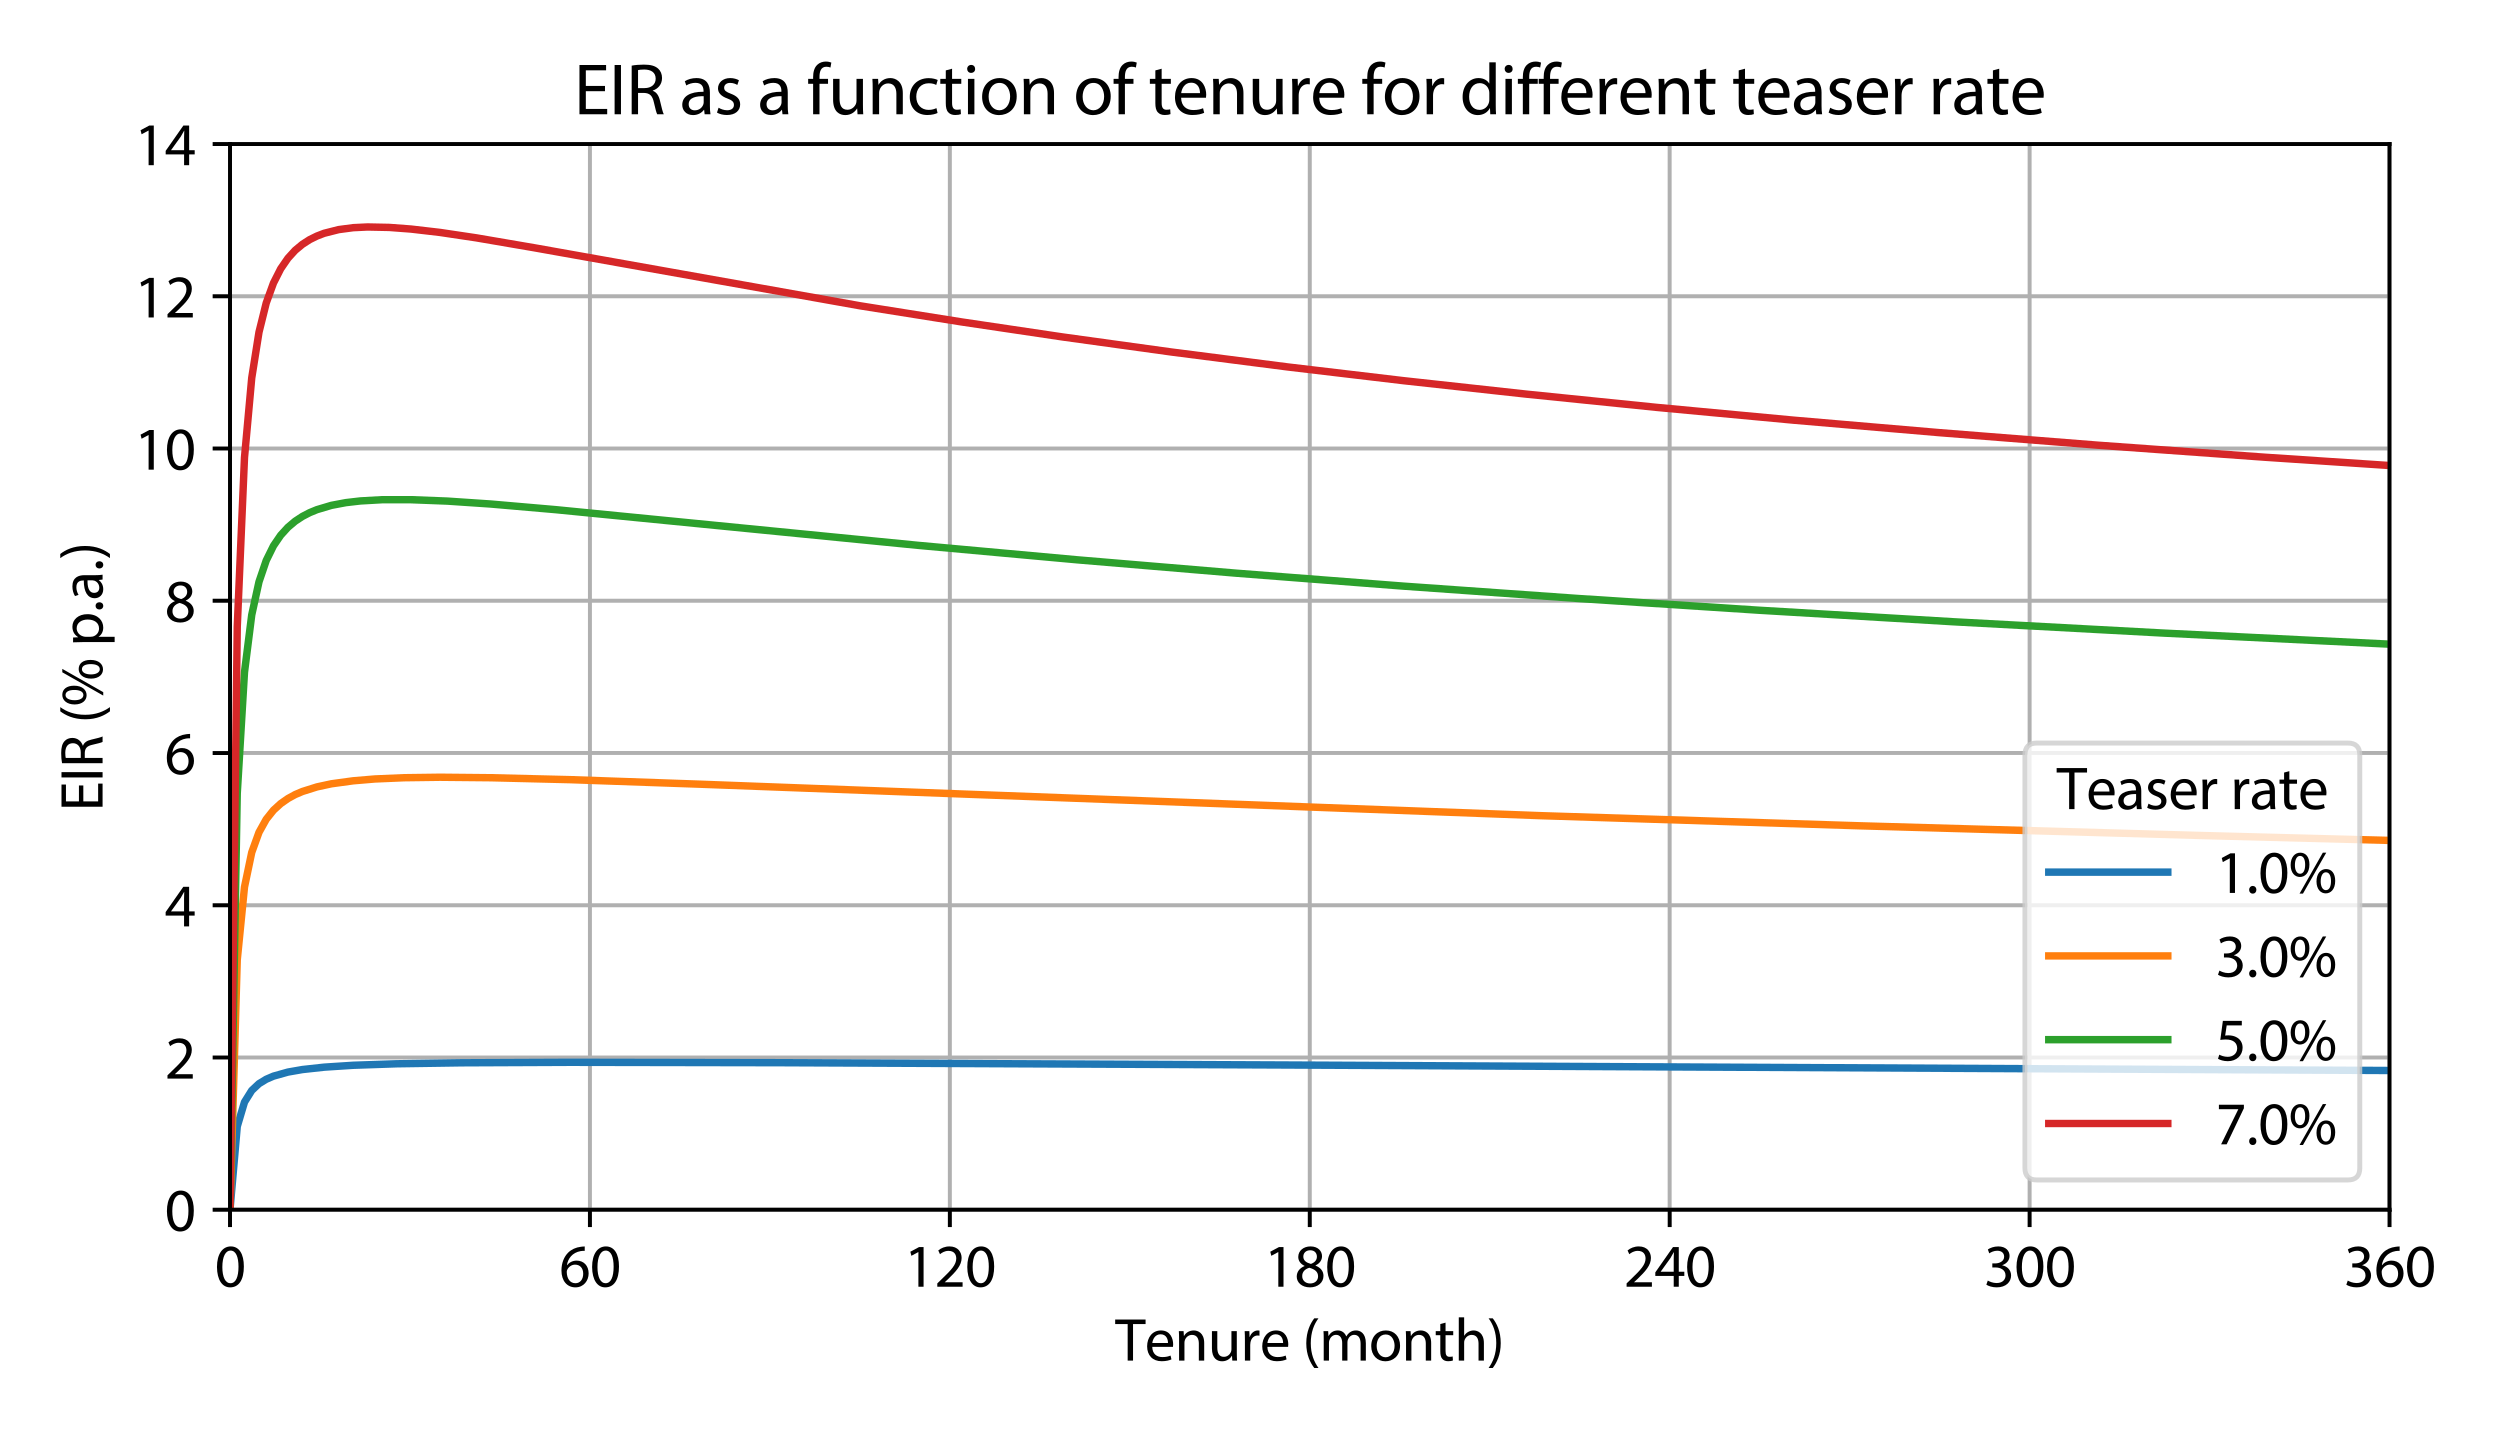 <svg xmlns="http://www.w3.org/2000/svg" xmlns:xlink="http://www.w3.org/1999/xlink" width="672" height="384" viewBox="0 0 504 288"><defs><style>*{stroke-linejoin:round;stroke-linecap:butt}</style></defs><g id="figure_1"><path id="patch_1" d="M0 288h504V0H0z" style="fill:#fff"/><g id="axes_1"><path id="patch_2" d="M46.37 243.88h435.36V29.04H46.37z" style="fill:#fff"/><g id="matplotlib.axis_1"><g id="xtick_1"><path id="line2d_1" d="M46.37 243.88V29.04" clip-path="url(#pbc8ab5e000)" style="fill:none;stroke:#b0b0b0;stroke-width:.8;stroke-linecap:square"/><g id="line2d_2"><defs><path id="mdeb9679eb9" d="M0 0v3.5" style="stroke:#000;stroke-width:.8"/></defs><use xlink:href="#mdeb9679eb9" x="46.37" y="243.88" style="stroke:#000;stroke-width:.8"/></g><g id="text_1" transform="matrix(.12 0 0 -.12 43.3 259.4)"><defs><path id="MyriadPro-Regular-30" d="M1677 4230c-845 0-1447-768-1447-2163C243 691 794-70 1606-70c922 0 1447 780 1447 2195 0 1325-499 2105-1376 2105m-32-435c582 0 845-672 845-1696 0-1062-276-1734-852-1734-512 0-844 614-844 1696 0 1133 358 1734 851 1734" transform="scale(.016)"/></defs><use xlink:href="#MyriadPro-Regular-30"/></g></g><g id="xtick_2"><path id="line2d_3" d="M118.93 243.88V29.04" clip-path="url(#pbc8ab5e000)" style="fill:none;stroke:#b0b0b0;stroke-width:.8;stroke-linecap:square"/><use xlink:href="#mdeb9679eb9" id="line2d_4" x="118.93" y="243.88" style="stroke:#000;stroke-width:.8"/><g id="text_2" transform="matrix(.12 0 0 -.12 112.77 259.4)"><defs><path id="MyriadPro-Regular-36" d="M2662 4224c-102 0-243-6-409-32-525-64-986-275-1331-614-410-410-704-1056-704-1876C218 621 800-70 1690-70c864 0 1382 704 1382 1465 0 813-518 1344-1254 1344-461 0-807-217-1005-480h-19c96 685 563 1331 1446 1479 160 25 307 32 422 25zM1690 365c-589 0-903 505-916 1190 0 103 26 186 64 250 154 301 468 512 807 512 518 0 857-359 857-954s-326-998-812-998" transform="scale(.016)"/></defs><use xlink:href="#MyriadPro-Regular-36"/><use xlink:href="#MyriadPro-Regular-30" transform="translate(51.3)"/></g></g><g id="xtick_3"><path id="line2d_5" d="M191.49 243.88V29.04" clip-path="url(#pbc8ab5e000)" style="fill:none;stroke:#b0b0b0;stroke-width:.8;stroke-linecap:square"/><use xlink:href="#mdeb9679eb9" id="line2d_6" x="191.49" y="243.88" style="stroke:#000;stroke-width:.8"/><g id="text_3" transform="matrix(.12 0 0 -.12 182.25 259.4)"><defs><path id="MyriadPro-Regular-31" d="M1510 0h544v4160h-480l-908-486 108-429 724 390h12z" transform="scale(.016)"/><path id="MyriadPro-Regular-32" d="M2944 0v467H1075v13l333 307c877 845 1434 1466 1434 2234 0 595-378 1209-1274 1209-480 0-890-179-1178-422l180-397c192 160 505 352 883 352 621 0 825-390 825-813-6-627-486-1164-1548-2176L288 346V0z" transform="scale(.016)"/></defs><use xlink:href="#MyriadPro-Regular-31"/><use xlink:href="#MyriadPro-Regular-32" transform="translate(51.3)"/><use xlink:href="#MyriadPro-Regular-30" transform="translate(102.6)"/></g></g><g id="xtick_4"><path id="line2d_7" d="M264.05 243.88V29.04" clip-path="url(#pbc8ab5e000)" style="fill:none;stroke:#b0b0b0;stroke-width:.8;stroke-linecap:square"/><use xlink:href="#mdeb9679eb9" id="line2d_8" x="264.05" y="243.88" style="stroke:#000;stroke-width:.8"/><g id="text_4" transform="matrix(.12 0 0 -.12 254.81 259.4)"><defs><path id="MyriadPro-Regular-38" d="M1632-70c794 0 1414 486 1414 1209 0 506-320 871-838 1075v20c512 243 685 620 685 972 0 519-403 1024-1210 1024-729 0-1286-448-1286-1107 0-358 198-717 659-934l6-19c-512-218-825-589-825-1114C237 448 762-70 1632-70m13 409c-531 0-851 371-832 794 0 397 262 717 749 857 563-160 915-403 915-908 0-429-327-743-832-743m6 3488c506 0 704-345 704-678 0-378-275-634-633-755-480 128-794 352-794 768 0 358 256 665 723 665" transform="scale(.016)"/></defs><use xlink:href="#MyriadPro-Regular-31"/><use xlink:href="#MyriadPro-Regular-38" transform="translate(51.3)"/><use xlink:href="#MyriadPro-Regular-30" transform="translate(102.6)"/></g></g><g id="xtick_5"><path id="line2d_9" d="M336.6 243.88V29.04" clip-path="url(#pbc8ab5e000)" style="fill:none;stroke:#b0b0b0;stroke-width:.8;stroke-linecap:square"/><use xlink:href="#mdeb9679eb9" id="line2d_10" x="336.61" y="243.88" style="stroke:#000;stroke-width:.8"/><g id="text_5" transform="matrix(.12 0 0 -.12 327.37 259.4)"><defs><path id="MyriadPro-Regular-34" d="M2560 0v1133h582v441h-582v2586h-608L96 1504v-371h1933V0zM666 1574v13l1017 1415c115 192 218 371 346 614h19c-13-218-19-435-19-653V1574z" transform="scale(.016)"/></defs><use xlink:href="#MyriadPro-Regular-32"/><use xlink:href="#MyriadPro-Regular-34" transform="translate(51.3)"/><use xlink:href="#MyriadPro-Regular-30" transform="translate(102.6)"/></g></g><g id="xtick_6"><path id="line2d_11" d="M409.17 243.88V29.04" clip-path="url(#pbc8ab5e000)" style="fill:none;stroke:#b0b0b0;stroke-width:.8;stroke-linecap:square"/><use xlink:href="#mdeb9679eb9" id="line2d_12" x="409.17" y="243.88" style="stroke:#000;stroke-width:.8"/><g id="text_6" transform="matrix(.12 0 0 -.12 399.93 259.4)"><defs><path id="MyriadPro-Regular-33" d="M269 211C474 77 883-70 1350-70c999 0 1517 582 1517 1248 0 582-416 966-928 1068v13c512 186 768 551 768 979 0 506-371 992-1190 992-448 0-871-160-1088-320l147-409c179 128 499 275 832 275 518 0 730-294 730-627 0-493-519-704-928-704H896v-423h314c544 0 1068-249 1075-832 6-345-218-806-941-806-390 0-762 160-922 262z" transform="scale(.016)"/></defs><use xlink:href="#MyriadPro-Regular-33"/><use xlink:href="#MyriadPro-Regular-30" transform="translate(51.3)"/><use xlink:href="#MyriadPro-Regular-30" transform="translate(102.6)"/></g></g><g id="xtick_7"><path id="line2d_13" d="M481.73 243.88V29.04" clip-path="url(#pbc8ab5e000)" style="fill:none;stroke:#b0b0b0;stroke-width:.8;stroke-linecap:square"/><use xlink:href="#mdeb9679eb9" id="line2d_14" x="481.73" y="243.88" style="stroke:#000;stroke-width:.8"/><g id="text_7" transform="matrix(.12 0 0 -.12 472.5 259.4)"><use xlink:href="#MyriadPro-Regular-33"/><use xlink:href="#MyriadPro-Regular-36" transform="translate(51.3)"/><use xlink:href="#MyriadPro-Regular-30" transform="translate(102.6)"/></g></g><g id="text_8" transform="matrix(.12 0 0 -.12 224.83 274.3)"><defs><path id="MyriadPro-Regular-54" d="M1306 0h563v3840h1318v474H-6v-474h1312z" transform="scale(.016)"/><path id="MyriadPro-Regular-65" d="M2957 1446c6 58 19 148 19 263 0 569-269 1459-1280 1459-902 0-1453-736-1453-1670C243 563 813-64 1766-64c493 0 832 102 1031 192l-96 403c-211-89-455-160-858-160-563 0-1049 314-1062 1075zM787 1850c45 390 295 915 864 915 634 0 787-557 781-915z" transform="scale(.016)"/><path id="MyriadPro-Regular-6e" d="M467 0h563v1862c0 96 13 192 39 263 96 313 384 576 755 576 531 0 717-416 717-915V0h563v1850c0 1062-666 1318-1094 1318-512 0-871-288-1024-582h-13l-32 512H442c19-256 25-519 25-839z" transform="scale(.016)"/><path id="MyriadPro-Regular-75" d="M3059 3098h-563V1197c0-103-19-205-51-288-103-250-365-512-743-512-512 0-691 397-691 985v1716H448V1286C448 198 1030-70 1517-70c550 0 877 326 1024 576h13l32-506h499c-19 243-26 525-26 845z" transform="scale(.016)"/><path id="MyriadPro-Regular-72" d="M467 0h557v1651c0 96 13 186 26 263 76 422 358 723 755 723 77 0 134-7 192-19v531c-51 13-96 19-160 19-378 0-717-262-858-678h-25l-20 608H442c19-288 25-602 25-967z" transform="scale(.016)"/><path id="MyriadPro-Regular-28" d="M1248 4442c-403-538-832-1357-838-2618 0-1248 435-2067 838-2598h442C1235-134 883 685 883 1824c0 1158 339 1990 807 2618z" transform="scale(.016)"/><path id="MyriadPro-Regular-6d" d="M467 0h551v1869c0 96 12 192 44 275 90 282 346 563 698 563 429 0 646-358 646-851V0h551v1914c0 102 19 204 45 281 96 275 345 512 665 512 455 0 672-358 672-953V0h551v1824c0 1075-608 1344-1018 1344-294 0-499-77-685-218-128-96-249-230-345-403h-13c-135 365-455 621-877 621-512 0-800-275-973-570h-19l-26 500H442c19-256 25-519 25-839z" transform="scale(.016)"/><path id="MyriadPro-Regular-6f" d="M1779 3168c-857 0-1536-608-1536-1645C243 544 890-70 1728-70c749 0 1542 499 1542 1644 0 948-601 1594-1491 1594m-13-422c666 0 928-666 928-1191 0-697-403-1203-940-1203-551 0-941 512-941 1190 0 589 288 1204 953 1204" transform="scale(.016)"/><path id="MyriadPro-Regular-74" d="M595 3840v-742H115v-429h480V979c0-365 58-640 218-806C947 19 1158-64 1421-64c217 0 390 32 499 77l-26 422c-70-19-179-38-326-38-314 0-422 217-422 601v1671h806v429h-806v889z" transform="scale(.016)"/><path id="MyriadPro-Regular-68" d="M467 0h563v1869c0 109 7 192 39 269 102 307 390 563 755 563 531 0 717-423 717-922V0h563v1843c0 1069-666 1325-1082 1325-211 0-409-64-576-160-172-96-313-237-403-397h-13v1933H467z" transform="scale(.016)"/><path id="MyriadPro-Regular-29" d="M563-774c410 544 839 1356 839 2611 0 1261-429 2080-839 2605H128c461-634 806-1453 806-2599C934 691 582-141 128-774z" transform="scale(.016)"/></defs><use xlink:href="#MyriadPro-Regular-54"/><use xlink:href="#MyriadPro-Regular-65" transform="translate(49.7)"/><use xlink:href="#MyriadPro-Regular-6e" transform="translate(99.8)"/><use xlink:href="#MyriadPro-Regular-75" transform="translate(155.3)"/><use xlink:href="#MyriadPro-Regular-72" transform="translate(210.4)"/><use xlink:href="#MyriadPro-Regular-65" transform="translate(243.1)"/><use xlink:href="#MyriadPro-Regular-28" transform="translate(314.4)"/><use xlink:href="#MyriadPro-Regular-6d" transform="translate(342.8)"/><use xlink:href="#MyriadPro-Regular-6f" transform="translate(426.2)"/><use xlink:href="#MyriadPro-Regular-6e" transform="translate(481.1)"/><use xlink:href="#MyriadPro-Regular-74" transform="translate(536.6)"/><use xlink:href="#MyriadPro-Regular-68" transform="translate(569.7)"/><use xlink:href="#MyriadPro-Regular-29" transform="translate(625.2)"/></g></g><g id="matplotlib.axis_2"><g id="ytick_1"><path id="line2d_15" d="M46.37 243.88h435.36" clip-path="url(#pbc8ab5e000)" style="fill:none;stroke:#b0b0b0;stroke-width:.8;stroke-linecap:square"/><g id="line2d_16"><defs><path id="m6e15475ae6" d="M0 0h-3.5" style="stroke:#000;stroke-width:.8"/></defs><use xlink:href="#m6e15475ae6" x="46.37" y="243.88" style="stroke:#000;stroke-width:.8"/></g><use xlink:href="#MyriadPro-Regular-30" id="text_9" transform="matrix(.12 0 0 -.12 33.21 248.14)"/></g><g id="ytick_2"><path id="line2d_17" d="M46.37 213.19h435.36" clip-path="url(#pbc8ab5e000)" style="fill:none;stroke:#b0b0b0;stroke-width:.8;stroke-linecap:square"/><use xlink:href="#m6e15475ae6" id="line2d_18" x="46.37" y="213.19" style="stroke:#000;stroke-width:.8"/><use xlink:href="#MyriadPro-Regular-32" id="text_10" transform="matrix(.12 0 0 -.12 33.21 217.45)"/></g><g id="ytick_3"><path id="line2d_19" d="M46.37 182.5h435.36" clip-path="url(#pbc8ab5e000)" style="fill:none;stroke:#b0b0b0;stroke-width:.8;stroke-linecap:square"/><use xlink:href="#m6e15475ae6" id="line2d_20" x="46.37" y="182.5" style="stroke:#000;stroke-width:.8"/><use xlink:href="#MyriadPro-Regular-34" id="text_11" transform="matrix(.12 0 0 -.12 33.21 186.76)"/></g><g id="ytick_4"><path id="line2d_21" d="M46.37 151.8h435.36" clip-path="url(#pbc8ab5e000)" style="fill:none;stroke:#b0b0b0;stroke-width:.8;stroke-linecap:square"/><use xlink:href="#m6e15475ae6" id="line2d_22" x="46.37" y="151.81" style="stroke:#000;stroke-width:.8"/><use xlink:href="#MyriadPro-Regular-36" id="text_12" transform="matrix(.12 0 0 -.12 33.21 156.07)"/></g><g id="ytick_5"><path id="line2d_23" d="M46.37 121.11h435.36" clip-path="url(#pbc8ab5e000)" style="fill:none;stroke:#b0b0b0;stroke-width:.8;stroke-linecap:square"/><use xlink:href="#m6e15475ae6" id="line2d_24" x="46.37" y="121.11" style="stroke:#000;stroke-width:.8"/><use xlink:href="#MyriadPro-Regular-38" id="text_13" transform="matrix(.12 0 0 -.12 33.21 125.37)"/></g><g id="ytick_6"><path id="line2d_25" d="M46.37 90.42h435.36" clip-path="url(#pbc8ab5e000)" style="fill:none;stroke:#b0b0b0;stroke-width:.8;stroke-linecap:square"/><use xlink:href="#m6e15475ae6" id="line2d_26" x="46.37" y="90.42" style="stroke:#000;stroke-width:.8"/><g id="text_14" transform="matrix(.12 0 0 -.12 27.06 94.68)"><use xlink:href="#MyriadPro-Regular-31"/><use xlink:href="#MyriadPro-Regular-30" transform="translate(51.3)"/></g></g><g id="ytick_7"><path id="line2d_27" d="M46.37 59.73h435.36" clip-path="url(#pbc8ab5e000)" style="fill:none;stroke:#b0b0b0;stroke-width:.8;stroke-linecap:square"/><use xlink:href="#m6e15475ae6" id="line2d_28" x="46.37" y="59.73" style="stroke:#000;stroke-width:.8"/><g id="text_15" transform="matrix(.12 0 0 -.12 27.06 64)"><use xlink:href="#MyriadPro-Regular-31"/><use xlink:href="#MyriadPro-Regular-32" transform="translate(51.3)"/></g></g><g id="ytick_8"><path id="line2d_29" d="M46.37 29.04h435.36" clip-path="url(#pbc8ab5e000)" style="fill:none;stroke:#b0b0b0;stroke-width:.8;stroke-linecap:square"/><use xlink:href="#m6e15475ae6" id="line2d_30" x="46.37" y="29.04" style="stroke:#000;stroke-width:.8"/><g id="text_16" transform="matrix(.12 0 0 -.12 27.06 33.3)"><use xlink:href="#MyriadPro-Regular-31"/><use xlink:href="#MyriadPro-Regular-34" transform="translate(51.3)"/></g></g><g id="text_17" transform="matrix(0 -.12 -.12 0 20.68 163.57)"><defs><path id="MyriadPro-Regular-45" d="M2720 2483H1043v1363h1773v468H486V0h2426v467H1043v1555h1677z" transform="scale(.016)"/><path id="MyriadPro-Regular-49" d="M486 4314V0h557v4314z" transform="scale(.016)"/><path id="MyriadPro-Regular-52" d="M486 0h557v1869h525c506-19 736-243 864-839 122-537 218-908 288-1030h576c-90 166-192 582-333 1184-102 448-301 755-633 870v20c454 153 812 531 812 1100 0 333-121 628-339 820-269 243-653 352-1248 352-384 0-787-32-1069-90zm557 3866c90 25 282 51 551 51 588-7 992-250 992-807 0-492-378-819-973-819h-570z" transform="scale(.016)"/><path id="MyriadPro-Regular-25" d="M1197 4230c-551 0-1005-467-1005-1299 6-838 454-1254 973-1254 537 0 998 435 998 1312 0 793-384 1241-966 1241m-19-339c390 0 537-422 537-928 0-550-166-947-537-947-352 0-551 403-538 934 0 525 186 941 538 941M1485-70l2445 4300h-359L1126-70zm2425 2579c-550 0-1004-467-1004-1306 6-832 454-1248 972-1248 532 0 992 435 992 1312 0 794-377 1242-960 1242m-19-339c391 0 538-423 538-928 0-551-167-948-538-948-345 0-550 404-544 935 0 525 192 941 544 941" transform="scale(.016)"/><path id="MyriadPro-Regular-70" d="M467-1267h557V416h13c185-307 544-486 953-486 730 0 1408 550 1408 1664 0 940-563 1574-1312 1574-505 0-870-224-1100-602h-13l-26 532H442c12-295 25-615 25-1012zm557 3059c0 77 19 160 38 230 109 423 468 698 852 698 595 0 921-531 921-1152 0-710-345-1197-941-1197-403 0-742 269-844 659-13 71-26 148-26 231z" transform="scale(.016)"/><path id="MyriadPro-Regular-2e" d="M710-70c237 0 384 172 384 403 0 237-153 403-377 403S333 570 333 333c0-231 153-403 377-403" transform="scale(.016)"/><path id="MyriadPro-Regular-61" d="M2694 0c-38 211-51 474-51 742v1159c0 621-230 1267-1177 1267-391 0-762-109-1018-275l128-371c218 140 518 230 806 230 634 0 704-461 704-717v-64C890 1978 224 1568 224 819c0-448 320-889 947-889 442 0 775 217 947 460h20l44-390zm-595 1043c0-57-13-121-32-179-89-262-345-518-749-518-288 0-531 172-531 537 0 602 698 711 1312 698z" transform="scale(.016)"/></defs><use xlink:href="#MyriadPro-Regular-45"/><use xlink:href="#MyriadPro-Regular-49" transform="translate(49.2)"/><use xlink:href="#MyriadPro-Regular-52" transform="translate(73.1)"/><use xlink:href="#MyriadPro-Regular-28" transform="translate(148.1)"/><use xlink:href="#MyriadPro-Regular-25" transform="translate(176.5)"/><use xlink:href="#MyriadPro-Regular-70" transform="translate(276.9)"/><use xlink:href="#MyriadPro-Regular-2e" transform="translate(333.8)"/><use xlink:href="#MyriadPro-Regular-61" transform="translate(354.5)"/><use xlink:href="#MyriadPro-Regular-2e" transform="translate(402.7)"/><use xlink:href="#MyriadPro-Regular-29" transform="translate(423.4)"/></g></g><path id="line2d_31" d="m46.37 243.85 1.46-16.76 1.46-4.91 1.46-2.34 1.46-1.37 1.46-.89 1.46-.63 2.92-.82 2.92-.51 4.38-.48 5.84-.38 8.76-.3 13.14-.2 21.9-.1 42.35.08 100.74.46 224.85 1.12h0" clip-path="url(#pbc8ab5e000)" style="fill:none;stroke:#1f77b4;stroke-width:1.5;stroke-linecap:square"/><path id="line2d_32" d="m46.37 243.79 1.46-50.29 1.46-14.68 1.46-6.98 1.46-4.04 1.46-2.63 1.46-1.83L56.6 162l1.46-1.02 1.46-.8 1.46-.62 2.92-.92 2.92-.63 4.38-.6 4.38-.37 5.84-.25 7.3-.1 10.22.1 16.06.39 26.29.92 169.37 6.34 64.24 2.04 68.62 1.95 39.42 1.03h0" clip-path="url(#pbc8ab5e000)" style="fill:none;stroke:#ff7f0e;stroke-width:1.5;stroke-linecap:square"/><path id="line2d_33" d="m46.37 243.73 1.46-83.8 1.46-24.43 1.46-11.54 1.46-6.66 1.46-4.3 1.46-2.96 1.46-2.14 1.46-1.6 1.46-1.23 1.46-.96 1.46-.76 1.46-.6 2.92-.87 2.92-.55 2.92-.34 4.38-.25h5.84l7.3.28 8.76.59 13.14 1.14 23.37 2.3 49.64 4.89 32.12 2.92 32.12 2.7 33.58 2.6 35.05 2.48 36.5 2.37 39.42 2.34 42.34 2.28 45.26 2.22 1.46.06h0" clip-path="url(#pbc8ab5e000)" style="fill:none;stroke:#2ca02c;stroke-width:1.5;stroke-linecap:square"/><path id="line2d_34" d="m46.37 243.67 1.46-117.32 1.46-34.12 1.46-16.05 1.46-9.21 1.46-5.89 1.46-4.02 1.46-2.88 1.46-2.12 1.46-1.6 1.46-1.21 1.46-.94 1.46-.72 1.46-.56 2.92-.74 2.92-.39 2.92-.14 4.38.09 4.38.33 5.84.68 7.3 1.09 11.68 2 65.7 11.7 20.45 3.25 20.44 3.04 21.9 3.03 23.36 3 23.36 2.77 24.83 2.72L334 82.13l27.74 2.59 29.2 2.5 32.12 2.54 33.58 2.42 26.28 1.75h0" clip-path="url(#pbc8ab5e000)" style="fill:none;stroke:#d62728;stroke-width:1.5;stroke-linecap:square"/><path id="patch_3" d="M46.37 243.88V29.04" style="fill:none;stroke:#000;stroke-width:.8;stroke-linejoin:miter;stroke-linecap:square"/><path id="patch_4" d="M481.73 243.88V29.04" style="fill:none;stroke:#000;stroke-width:.8;stroke-linejoin:miter;stroke-linecap:square"/><path id="patch_5" d="M46.37 243.88h435.36" style="fill:none;stroke:#000;stroke-width:.8;stroke-linejoin:miter;stroke-linecap:square"/><path id="patch_6" d="M46.37 29.04h435.36" style="fill:none;stroke:#000;stroke-width:.8;stroke-linejoin:miter;stroke-linecap:square"/><g id="text_18" transform="matrix(.144 0 0 -.144 115.7 23.04)"><defs><path id="MyriadPro-Regular-73" d="M250 147C467 19 781-64 1120-64c736 0 1158 384 1158 928 0 461-275 730-812 934-404 154-589 269-589 525 0 231 185 423 518 423 288 0 512-103 634-180l141 410c-173 102-448 192-762 192-666 0-1069-410-1069-909 0-371 263-678 819-877 416-153 576-300 576-569 0-256-192-461-601-461-282 0-576 115-743 224z" transform="scale(.016)"/><path id="MyriadPro-Regular-66" d="M1082 0v2669h748v429h-748v166c0 474 121 896 601 896 160 0 275-32 359-70l76 435c-108 45-281 89-480 89-262 0-544-83-755-288-262-249-358-646-358-1081v-147H90v-429h435V0z" transform="scale(.016)"/><path id="MyriadPro-Regular-63" d="M2579 538c-160-71-371-154-691-154-614 0-1075 442-1075 1158 0 647 384 1172 1094 1172 307 0 519-71 653-148l128 436c-154 76-448 160-781 160-1011 0-1664-692-1664-1645C243 570 851-64 1786-64c416 0 742 102 889 179z" transform="scale(.016)"/><path id="MyriadPro-Regular-69" d="M1030 0v3098H467V0zM749 4320c-205 0-352-154-352-352 0-192 141-346 339-346 224 0 365 154 358 346 0 198-134 352-345 352" transform="scale(.016)"/><path id="MyriadPro-Regular-64" d="M2579 4544V2694h-13c-140 250-460 474-934 474-755 0-1395-634-1389-1664C243 563 819-70 1568-70c506 0 883 262 1056 608h13l25-538h506c-19 211-26 525-26 800v3744zm0-3245c0-89-6-166-25-243-103-422-448-672-826-672-608 0-915 518-915 1146 0 684 345 1196 928 1196 422 0 729-294 813-652 19-71 25-167 25-237z" transform="scale(.016)"/></defs><use xlink:href="#MyriadPro-Regular-45"/><use xlink:href="#MyriadPro-Regular-49" transform="translate(49.2)"/><use xlink:href="#MyriadPro-Regular-52" transform="translate(73.1)"/><use xlink:href="#MyriadPro-Regular-61" transform="translate(148.1)"/><use xlink:href="#MyriadPro-Regular-73" transform="translate(196.3)"/><use xlink:href="#MyriadPro-Regular-61" transform="translate(257.1)"/><use xlink:href="#MyriadPro-Regular-66" transform="translate(326.5)"/><use xlink:href="#MyriadPro-Regular-75" transform="translate(355.7)"/><use xlink:href="#MyriadPro-Regular-6e" transform="translate(410.8)"/><use xlink:href="#MyriadPro-Regular-63" transform="translate(466.3)"/><use xlink:href="#MyriadPro-Regular-74" transform="translate(511.1)"/><use xlink:href="#MyriadPro-Regular-69" transform="translate(544.2)"/><use xlink:href="#MyriadPro-Regular-6f" transform="translate(567.6)"/><use xlink:href="#MyriadPro-Regular-6e" transform="translate(622.5)"/><use xlink:href="#MyriadPro-Regular-6f" transform="translate(699.2)"/><use xlink:href="#MyriadPro-Regular-66" transform="translate(754.1)"/><use xlink:href="#MyriadPro-Regular-74" transform="translate(804.5)"/><use xlink:href="#MyriadPro-Regular-65" transform="translate(837.6)"/><use xlink:href="#MyriadPro-Regular-6e" transform="translate(887.7)"/><use xlink:href="#MyriadPro-Regular-75" transform="translate(943.2)"/><use xlink:href="#MyriadPro-Regular-72" transform="translate(998.3)"/><use xlink:href="#MyriadPro-Regular-65" transform="translate(1031)"/><use xlink:href="#MyriadPro-Regular-66" transform="translate(1102.3)"/><use xlink:href="#MyriadPro-Regular-6f" transform="translate(1131.5)"/><use xlink:href="#MyriadPro-Regular-72" transform="translate(1186.4)"/><use xlink:href="#MyriadPro-Regular-64" transform="translate(1240.3)"/><use xlink:href="#MyriadPro-Regular-69" transform="translate(1296.7)"/><use xlink:href="#MyriadPro-Regular-66" transform="translate(1320.1)"/><use xlink:href="#MyriadPro-Regular-66" transform="translate(1349.3)"/><use xlink:href="#MyriadPro-Regular-65" transform="translate(1378.5)"/><use xlink:href="#MyriadPro-Regular-72" transform="translate(1428.6)"/><use xlink:href="#MyriadPro-Regular-65" transform="translate(1461.3)"/><use xlink:href="#MyriadPro-Regular-6e" transform="translate(1511.4)"/><use xlink:href="#MyriadPro-Regular-74" transform="translate(1566.9)"/><use xlink:href="#MyriadPro-Regular-74" transform="translate(1621.2)"/><use xlink:href="#MyriadPro-Regular-65" transform="translate(1654.3)"/><use xlink:href="#MyriadPro-Regular-61" transform="translate(1704.4)"/><use xlink:href="#MyriadPro-Regular-73" transform="translate(1752.6)"/><use xlink:href="#MyriadPro-Regular-65" transform="translate(1792.2)"/><use xlink:href="#MyriadPro-Regular-72" transform="translate(1842.3)"/><use xlink:href="#MyriadPro-Regular-72" transform="translate(1896.2)"/><use xlink:href="#MyriadPro-Regular-61" transform="translate(1928.9)"/><use xlink:href="#MyriadPro-Regular-74" transform="translate(1977.1)"/><use xlink:href="#MyriadPro-Regular-65" transform="translate(2010.2)"/></g><g id="legend_1"><path id="patch_7" d="M410.63 237.88h62.7q2.4 0 2.4-2.4V152.2q0-2.4-2.4-2.4h-62.7q-2.4 0-2.4 2.4v83.28q0 2.4 2.4 2.4z" style="fill:#fff;opacity:.8;stroke:#ccc;stroke-linejoin:miter"/><g id="text_19" transform="matrix(.12 0 0 -.12 414.63 163.12)"><use xlink:href="#MyriadPro-Regular-54"/><use xlink:href="#MyriadPro-Regular-65" transform="translate(49.7)"/><use xlink:href="#MyriadPro-Regular-61" transform="translate(99.8)"/><use xlink:href="#MyriadPro-Regular-73" transform="translate(148)"/><use xlink:href="#MyriadPro-Regular-65" transform="translate(187.6)"/><use xlink:href="#MyriadPro-Regular-72" transform="translate(237.7)"/><use xlink:href="#MyriadPro-Regular-72" transform="translate(291.6)"/><use xlink:href="#MyriadPro-Regular-61" transform="translate(324.3)"/><use xlink:href="#MyriadPro-Regular-74" transform="translate(372.5)"/><use xlink:href="#MyriadPro-Regular-65" transform="translate(405.6)"/></g><path id="line2d_35" d="M413.03 175.82h24" style="fill:none;stroke:#1f77b4;stroke-width:1.5;stroke-linecap:square"/><g id="text_20" transform="matrix(.12 0 0 -.12 446.63 180.02)"><use xlink:href="#MyriadPro-Regular-31"/><use xlink:href="#MyriadPro-Regular-2e" transform="translate(51.3)"/><use xlink:href="#MyriadPro-Regular-30" transform="translate(72)"/><use xlink:href="#MyriadPro-Regular-25" transform="translate(123.3)"/></g><path id="line2d_36" d="M413.03 192.71h24" style="fill:none;stroke:#ff7f0e;stroke-width:1.5;stroke-linecap:square"/><g id="text_21" transform="matrix(.12 0 0 -.12 446.63 196.91)"><use xlink:href="#MyriadPro-Regular-33"/><use xlink:href="#MyriadPro-Regular-2e" transform="translate(51.3)"/><use xlink:href="#MyriadPro-Regular-30" transform="translate(72)"/><use xlink:href="#MyriadPro-Regular-25" transform="translate(123.3)"/></g><path id="line2d_37" d="M413.03 209.6h24" style="fill:none;stroke:#2ca02c;stroke-width:1.5;stroke-linecap:square"/><g id="text_22" transform="matrix(.12 0 0 -.12 446.63 213.8)"><defs><path id="MyriadPro-Regular-35" d="M2771 4160H781L512 2163c154 19 339 45 576 45 832 0 1190-384 1197-922 0-556-455-902-986-902-377 0-717 128-889 230L269 186C467 58 851-70 1306-70c902 0 1548 608 1548 1420 0 525-268 884-595 1069-256 154-576 224-896 224-153 0-243-13-339-25l160 1068h1587z" transform="scale(.016)"/></defs><use xlink:href="#MyriadPro-Regular-35"/><use xlink:href="#MyriadPro-Regular-2e" transform="translate(51.3)"/><use xlink:href="#MyriadPro-Regular-30" transform="translate(72)"/><use xlink:href="#MyriadPro-Regular-25" transform="translate(123.3)"/></g><path id="line2d_38" d="M413.03 226.5h24" style="fill:none;stroke:#d62728;stroke-width:1.5;stroke-linecap:square"/><g id="text_23" transform="matrix(.12 0 0 -.12 446.63 230.7)"><defs><path id="MyriadPro-Regular-37" d="M365 4160v-467h2035v-13L595 0h583l1811 3789v371z" transform="scale(.016)"/></defs><use xlink:href="#MyriadPro-Regular-37"/><use xlink:href="#MyriadPro-Regular-2e" transform="translate(51.3)"/><use xlink:href="#MyriadPro-Regular-30" transform="translate(72)"/><use xlink:href="#MyriadPro-Regular-25" transform="translate(123.3)"/></g></g></g></g><defs><clipPath id="pbc8ab5e000"><path d="M46.37 29.04h435.36v214.84H46.37z"/></clipPath></defs></svg>